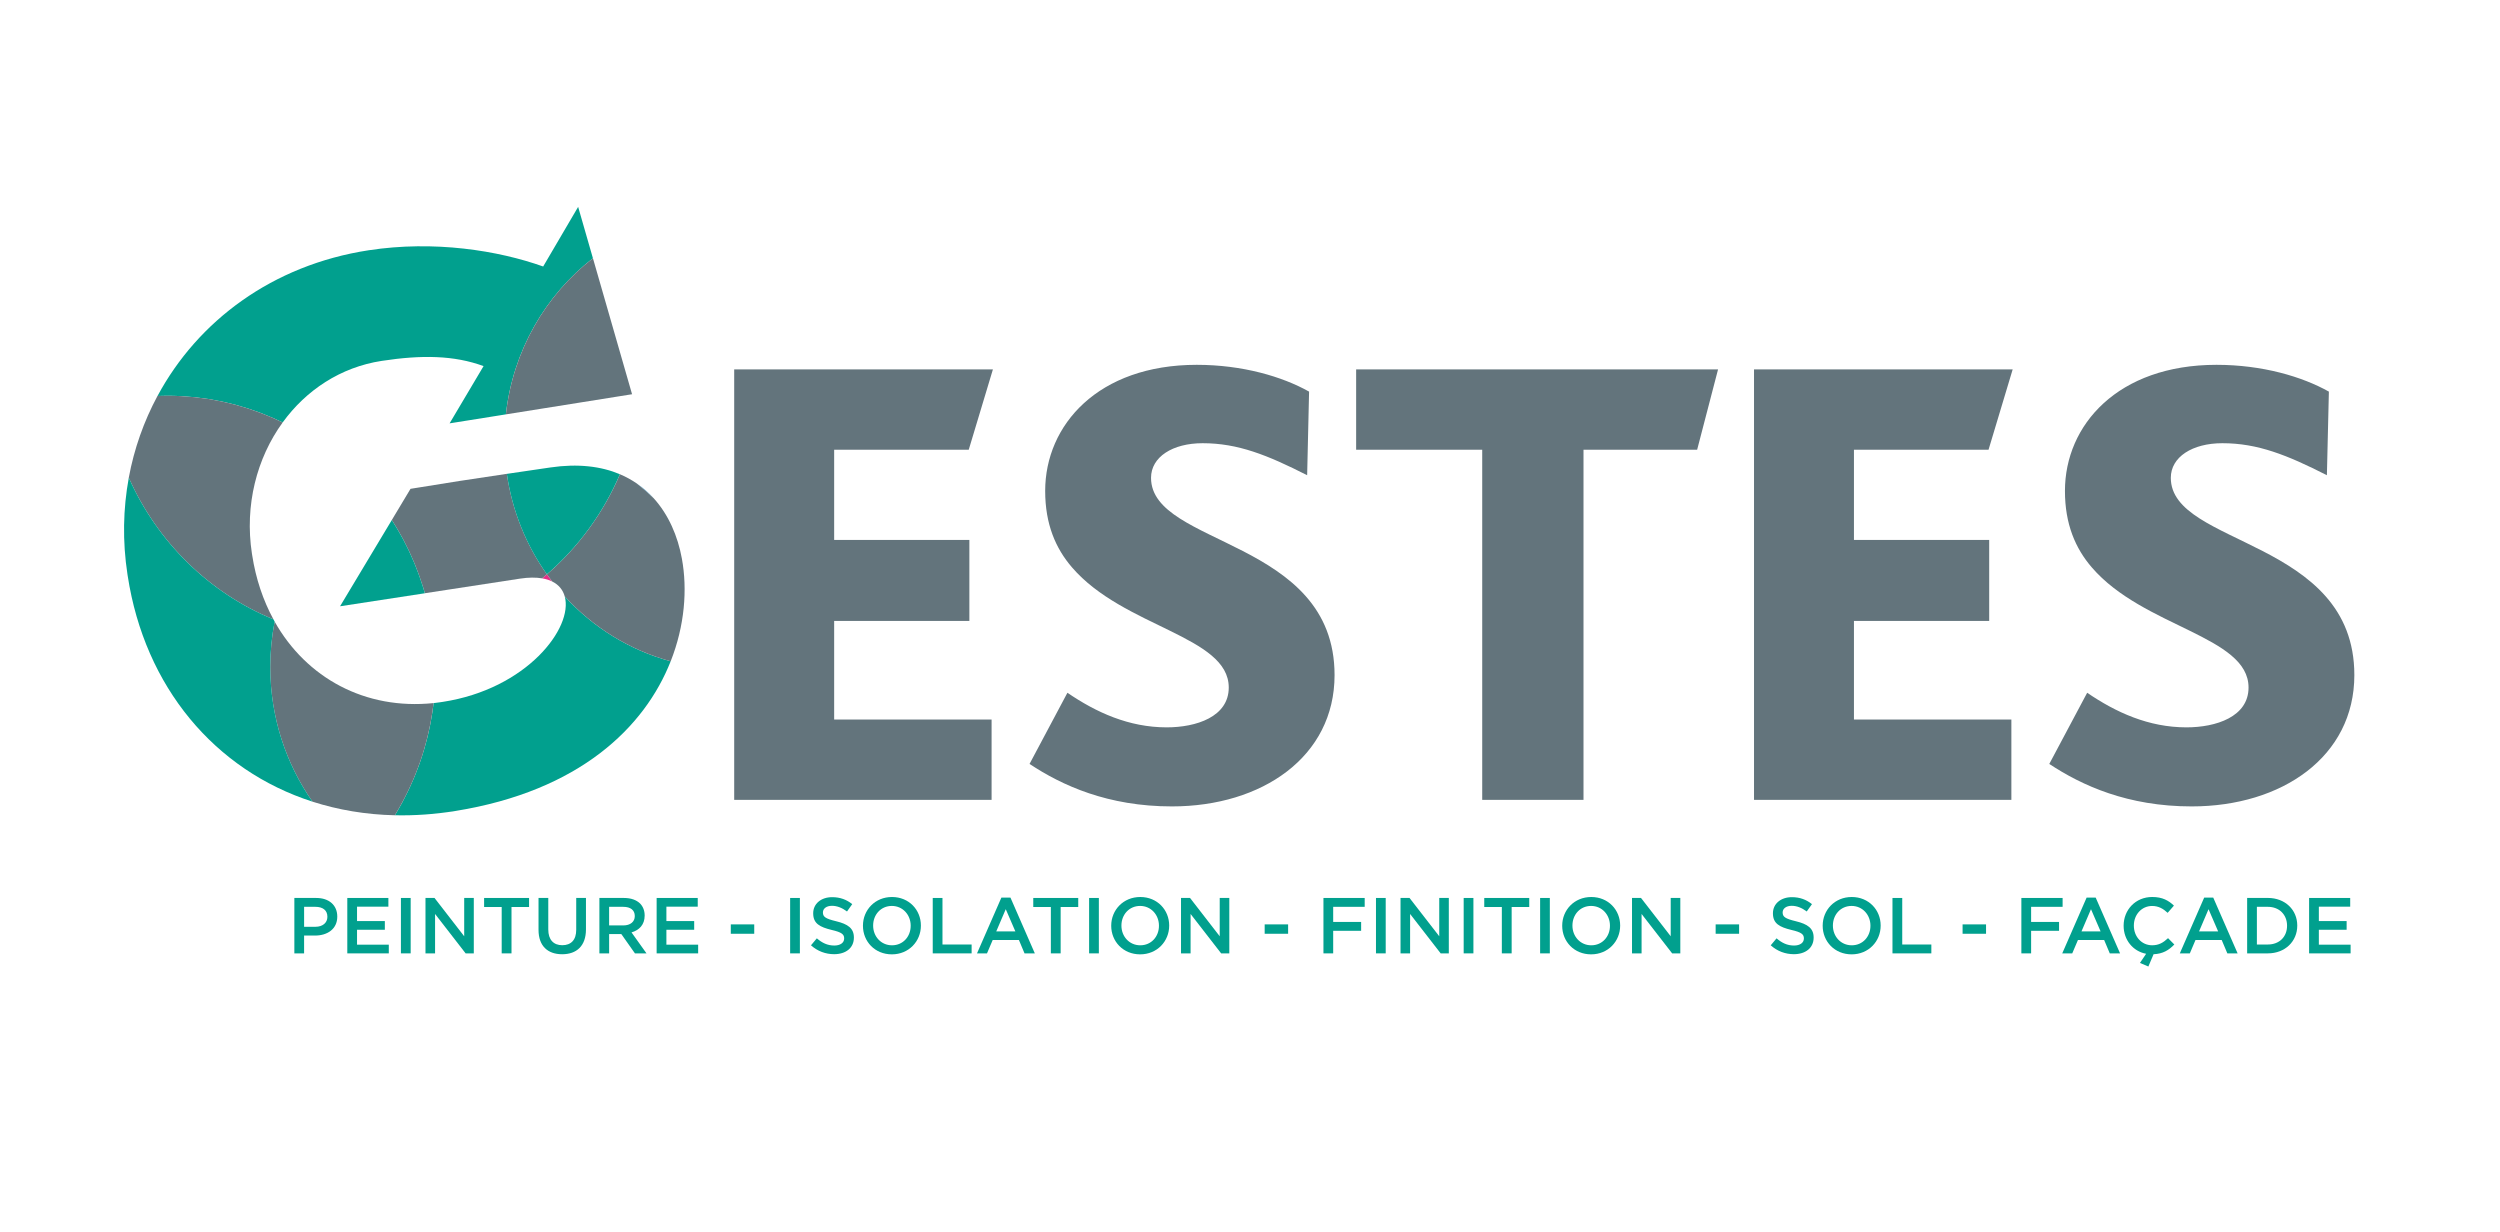 <?xml version="1.0" encoding="utf-8"?>
<!-- Generator: Adobe Illustrator 16.0.0, SVG Export Plug-In . SVG Version: 6.00 Build 0)  -->
<!DOCTYPE svg PUBLIC "-//W3C//DTD SVG 1.1//EN" "http://www.w3.org/Graphics/SVG/1.1/DTD/svg11.dtd">
<svg version="1.1" id="Layer_8" xmlns="http://www.w3.org/2000/svg" xmlns:xlink="http://www.w3.org/1999/xlink" x="0px" y="0px"
	 width="351px" height="173px" viewBox="0 0 351 173" enable-background="new 0 0 351 173" xml:space="preserve">
<g>
	<g>
		<polygon id="SVGID_1_" fill="#63747C" points="103.081,51.865 103.081,112.304 139.219,112.304 139.219,101.022 117.116,101.022 
			117.116,87.178 136.1,87.178 136.1,75.804 117.116,75.804 117.116,63.146 136.009,63.146 139.404,51.865 		"/>
	</g>
	<g>
		<path id="SVGID_2_" fill="#63747C" d="M146.743,68.925c0,4.676,1.471,8.067,3.762,10.73c7.244,8.439,22.012,9.63,22.012,16.872
			c0,4.125-4.585,5.594-8.712,5.594c-5.322,0-9.906-2.107-13.94-4.857l-5.318,9.994c4.584,3.031,11.003,5.962,19.993,5.962
			c12.655,0,22.833-6.969,22.833-18.437c0-19.164-25.767-18.067-25.767-27.694c0-2.934,3.023-4.863,7.245-4.863
			c4.953,0,9.076,1.653,14.674,4.494l0.271-11.738c-3.757-2.11-9.354-3.762-15.771-3.762
			C154.174,51.222,146.743,59.663,146.743,68.925"/>
	</g>
	<g>
		<polygon id="SVGID_3_" fill="#63747C" points="190.402,51.865 190.402,63.146 208.103,63.146 208.103,112.304 222.324,112.304 
			222.324,63.146 238.278,63.146 241.215,51.865 		"/>
	</g>
	<g>
		<polygon id="SVGID_4_" fill="#63747C" points="246.264,51.865 246.264,112.304 282.397,112.304 282.397,101.022 260.295,101.022 
			260.295,87.178 279.283,87.178 279.283,75.804 260.295,75.804 260.295,63.146 279.189,63.146 282.579,51.865 		"/>
	</g>
	<g>
		<path id="SVGID_5_" fill="#63747C" d="M289.919,68.925c0,4.676,1.472,8.067,3.763,10.73c7.244,8.439,22.014,9.63,22.014,16.872
			c0,4.125-4.589,5.594-8.716,5.594c-5.322,0-9.904-2.107-13.942-4.857l-5.318,9.994c4.588,3.031,11.007,5.962,19.994,5.962
			c12.657,0,22.837-6.969,22.837-18.437c0-19.164-25.769-18.067-25.769-27.694c0-2.934,3.023-4.863,7.243-4.863
			c4.952,0,9.081,1.653,14.672,4.494l0.278-11.738c-3.761-2.11-9.355-3.762-15.774-3.762
			C297.351,51.222,289.919,59.663,289.919,68.925"/>
	</g>
	<g>
		<defs>
			<polygon id="SVGID_6_" points="103.081,51.865 103.081,112.304 139.219,112.304 139.219,101.022 117.116,101.022 117.116,87.178 
				136.1,87.178 136.1,75.804 117.116,75.804 117.116,63.146 136.009,63.146 139.404,51.865 			"/>
		</defs>
		<clipPath id="SVGID_7_">
			<use xlink:href="#SVGID_6_"  overflow="visible"/>
		</clipPath>
	</g>
	<g>
		<defs>
			<polygon id="SVGID_8_" points="103.081,51.865 103.081,112.304 139.219,112.304 139.219,101.022 117.116,101.022 117.116,87.178 
				136.1,87.178 136.1,75.804 117.116,75.804 117.116,63.146 136.009,63.146 139.404,51.865 			"/>
		</defs>
		<defs>
			<path id="SVGID_9_" d="M146.743,68.925c0,4.676,1.471,8.067,3.762,10.73c7.244,8.439,22.012,9.63,22.012,16.872
				c0,4.125-4.585,5.594-8.712,5.594c-5.322,0-9.906-2.107-13.94-4.857l-5.318,9.994c4.584,3.031,11.003,5.962,19.993,5.962
				c12.655,0,22.833-6.969,22.833-18.437c0-19.164-25.767-18.067-25.767-27.694c0-2.934,3.023-4.863,7.245-4.863
				c4.953,0,9.076,1.653,14.674,4.494l0.271-11.738c-3.757-2.11-9.354-3.762-15.771-3.762
				C154.174,51.222,146.743,59.663,146.743,68.925"/>
		</defs>
		<clipPath id="SVGID_10_">
			<use xlink:href="#SVGID_8_"  overflow="visible"/>
		</clipPath>
		<clipPath id="SVGID_11_" clip-path="url(#SVGID_10_)">
			<use xlink:href="#SVGID_9_"  overflow="visible"/>
		</clipPath>
	</g>
	<g>
		<defs>
			<polygon id="SVGID_12_" points="103.081,51.865 103.081,112.304 139.219,112.304 139.219,101.022 117.116,101.022 
				117.116,87.178 136.1,87.178 136.1,75.804 117.116,75.804 117.116,63.146 136.009,63.146 139.404,51.865 			"/>
		</defs>
		<defs>
			<path id="SVGID_13_" d="M146.743,68.925c0,4.676,1.471,8.067,3.762,10.73c7.244,8.439,22.012,9.63,22.012,16.872
				c0,4.125-4.585,5.594-8.712,5.594c-5.322,0-9.906-2.107-13.94-4.857l-5.318,9.994c4.584,3.031,11.003,5.962,19.993,5.962
				c12.655,0,22.833-6.969,22.833-18.437c0-19.164-25.767-18.067-25.767-27.694c0-2.934,3.023-4.863,7.245-4.863
				c4.953,0,9.076,1.653,14.674,4.494l0.271-11.738c-3.757-2.11-9.354-3.762-15.771-3.762
				C154.174,51.222,146.743,59.663,146.743,68.925"/>
		</defs>
		<defs>
			<polygon id="SVGID_14_" points="190.402,51.865 190.402,63.146 208.103,63.146 208.103,112.304 222.324,112.304 222.324,63.146 
				238.278,63.146 241.215,51.865 			"/>
		</defs>
		<clipPath id="SVGID_15_">
			<use xlink:href="#SVGID_12_"  overflow="visible"/>
		</clipPath>
		<clipPath id="SVGID_16_" clip-path="url(#SVGID_15_)">
			<use xlink:href="#SVGID_13_"  overflow="visible"/>
		</clipPath>
		<clipPath id="SVGID_17_" clip-path="url(#SVGID_16_)">
			<use xlink:href="#SVGID_14_"  overflow="visible"/>
		</clipPath>
	</g>
	<g>
		<defs>
			<polygon id="SVGID_18_" points="103.081,51.865 103.081,112.304 139.219,112.304 139.219,101.022 117.116,101.022 
				117.116,87.178 136.1,87.178 136.1,75.804 117.116,75.804 117.116,63.146 136.009,63.146 139.404,51.865 			"/>
		</defs>
		<defs>
			<path id="SVGID_19_" d="M146.743,68.925c0,4.676,1.471,8.067,3.762,10.73c7.244,8.439,22.012,9.63,22.012,16.872
				c0,4.125-4.585,5.594-8.712,5.594c-5.322,0-9.906-2.107-13.94-4.857l-5.318,9.994c4.584,3.031,11.003,5.962,19.993,5.962
				c12.655,0,22.833-6.969,22.833-18.437c0-19.164-25.767-18.067-25.767-27.694c0-2.934,3.023-4.863,7.245-4.863
				c4.953,0,9.076,1.653,14.674,4.494l0.271-11.738c-3.757-2.11-9.354-3.762-15.771-3.762
				C154.174,51.222,146.743,59.663,146.743,68.925"/>
		</defs>
		<defs>
			<polygon id="SVGID_20_" points="190.402,51.865 190.402,63.146 208.103,63.146 208.103,112.304 222.324,112.304 222.324,63.146 
				238.278,63.146 241.215,51.865 			"/>
		</defs>
		<defs>
			<polygon id="SVGID_21_" points="246.264,51.865 246.264,112.304 282.397,112.304 282.397,101.022 260.295,101.022 
				260.295,87.178 279.283,87.178 279.283,75.804 260.295,75.804 260.295,63.146 279.189,63.146 282.579,51.865 			"/>
		</defs>
		<clipPath id="SVGID_22_">
			<use xlink:href="#SVGID_18_"  overflow="visible"/>
		</clipPath>
		<clipPath id="SVGID_23_" clip-path="url(#SVGID_22_)">
			<use xlink:href="#SVGID_19_"  overflow="visible"/>
		</clipPath>
		<clipPath id="SVGID_24_" clip-path="url(#SVGID_23_)">
			<use xlink:href="#SVGID_20_"  overflow="visible"/>
		</clipPath>
		<clipPath id="SVGID_25_" clip-path="url(#SVGID_24_)">
			<use xlink:href="#SVGID_21_"  overflow="visible"/>
		</clipPath>
	</g>
</g>
<g>
	<path fill="#01A08E" d="M41.33,126.074h3.069c1.822,0,2.954,1.035,2.954,2.603v0.021c0,1.745-1.399,2.654-3.113,2.654h-1.545v2.502
		h-1.368v-7.78H41.33z M44.288,130.121c1.032,0,1.677-0.579,1.677-1.39v-0.024c0-0.913-0.655-1.389-1.677-1.389h-1.591v2.802
		L44.288,130.121L44.288,130.121z"/>
	<polygon fill="#01A08E" points="48.761,126.074 54.529,126.074 54.529,127.296 50.127,127.296 50.127,129.318 54.031,129.318 
		54.031,130.539 50.127,130.539 50.127,132.632 54.587,132.632 54.587,133.854 48.761,133.854 	"/>
	<rect x="56.289" y="126.074" fill="#01A08E" width="1.369" height="7.779"/>
	<polygon fill="#01A08E" points="59.738,126.074 61.007,126.074 65.173,131.453 65.173,126.074 66.521,126.074 66.521,133.854 
		65.374,133.854 61.084,128.32 61.084,133.854 59.738,133.854 	"/>
	<polygon fill="#01A08E" points="70.437,127.344 67.969,127.344 67.969,126.074 74.282,126.074 74.282,127.344 71.815,127.344 
		71.815,133.854 70.437,133.854 	"/>
	<path fill="#01A08E" d="M75.609,130.555v-4.482h1.369v4.426c0,1.445,0.743,2.209,1.966,2.209c1.212,0,1.957-0.723,1.957-2.152
		v-4.482h1.368v4.41c0,2.326-1.313,3.492-3.346,3.492C76.899,133.975,75.609,132.812,75.609,130.555"/>
	<path fill="#01A08E" d="M84.152,126.074h3.467c0.979,0,1.745,0.29,2.248,0.779c0.409,0.42,0.643,0.997,0.643,1.679v0.023
		c0,1.277-0.765,2.042-1.845,2.354l2.101,2.945h-1.622l-1.912-2.711h-1.711v2.711h-1.367v-7.78H84.152z M87.52,129.929
		c0.979,0,1.603-0.513,1.603-1.3v-0.023c0-0.831-0.603-1.287-1.615-1.287h-1.988v2.61H87.52z"/>
	<polygon fill="#01A08E" points="92.192,126.074 97.962,126.074 97.962,127.296 93.562,127.296 93.562,129.318 97.464,129.318 
		97.464,130.539 93.562,130.539 93.562,132.632 98.02,132.632 98.02,133.854 92.192,133.854 	"/>
	<rect x="102.604" y="129.784" fill="#01A08E" width="3.291" height="1.317"/>
	<rect x="110.936" y="126.074" fill="#01A08E" width="1.368" height="7.779"/>
	<path fill="#01A08E" d="M113.861,132.72l0.823-0.978c0.744,0.645,1.499,1.011,2.457,1.011c0.845,0,1.378-0.4,1.378-0.979v-0.023
		c0-0.556-0.312-0.856-1.755-1.188c-1.656-0.402-2.592-0.892-2.592-2.321v-0.023c0-1.334,1.112-2.257,2.658-2.257
		c1.134,0,2.035,0.347,2.823,0.98l-0.734,1.029c-0.701-0.521-1.401-0.796-2.113-0.796c-0.799,0-1.267,0.408-1.267,0.922v0.023
		c0,0.601,0.357,0.861,1.858,1.223c1.646,0.399,2.489,0.988,2.489,2.279v0.018c0,1.46-1.143,2.328-2.779,2.328
		C115.917,133.966,114.794,133.556,113.861,132.72"/>
	<path fill="#01A08E" d="M121.158,129.985v-0.023c0-2.191,1.69-4.023,4.079-4.023c2.389,0,4.057,1.813,4.057,4.004v0.02
		c0,2.19-1.689,4.028-4.08,4.028S121.158,132.175,121.158,129.985 M127.86,129.985v-0.023c0-1.51-1.101-2.769-2.646-2.769
		c-1.546,0-2.625,1.232-2.625,2.749v0.02c0,1.51,1.102,2.758,2.647,2.758C126.781,132.72,127.86,131.496,127.86,129.985"/>
	<polygon fill="#01A08E" points="130.956,126.074 132.323,126.074 132.323,132.609 136.415,132.609 136.415,133.854 
		130.956,133.854 	"/>
	<path fill="#01A08E" d="M140.597,126.019h1.269l3.424,7.835h-1.446l-0.788-1.878h-3.681l-0.8,1.878h-1.402L140.597,126.019z
		 M142.554,130.764l-1.346-3.114l-1.332,3.114H142.554z"/>
	<polygon fill="#01A08E" points="147.54,127.344 145.071,127.344 145.071,126.074 151.384,126.074 151.384,127.344 148.915,127.344 
		148.915,133.854 147.54,133.854 	"/>
	<rect x="152.911" y="126.074" fill="#01A08E" width="1.368" height="7.779"/>
	<path fill="#01A08E" d="M156.015,129.985v-0.023c0-2.191,1.69-4.023,4.08-4.023c2.39,0,4.059,1.813,4.059,4.004v0.02
		c0,2.19-1.69,4.028-4.08,4.028C157.684,133.99,156.015,132.175,156.015,129.985 M162.717,129.985v-0.023
		c0-1.51-1.1-2.769-2.645-2.769c-1.544,0-2.623,1.232-2.623,2.749v0.02c0,1.51,1.1,2.758,2.644,2.758
		C161.641,132.72,162.717,131.496,162.717,129.985"/>
	<polygon fill="#01A08E" points="165.814,126.074 167.082,126.074 171.248,131.453 171.248,126.074 172.595,126.074 
		172.595,133.854 171.45,133.854 167.158,128.32 167.158,133.854 165.814,133.854 	"/>
	<rect x="177.56" y="129.784" fill="#01A08E" width="3.291" height="1.317"/>
	<polygon fill="#01A08E" points="185.812,126.074 191.602,126.074 191.602,127.318 187.179,127.318 187.179,129.44 191.103,129.44 
		191.103,130.685 187.179,130.685 187.179,133.854 185.812,133.854 	"/>
	<rect x="193.187" y="126.074" fill="#01A08E" width="1.366" height="7.779"/>
	<polygon fill="#01A08E" points="196.634,126.074 197.9,126.074 202.07,131.453 202.07,126.074 203.414,126.074 203.414,133.854 
		202.27,133.854 197.978,128.32 197.978,133.854 196.634,133.854 	"/>
	<rect x="205.5" y="126.074" fill="#01A08E" width="1.367" height="7.779"/>
	<polygon fill="#01A08E" points="210.858,127.344 208.39,127.344 208.39,126.074 214.707,126.074 214.707,127.344 212.236,127.344 
		212.236,133.854 210.858,133.854 	"/>
	<rect x="216.233" y="126.074" fill="#01A08E" width="1.363" height="7.779"/>
	<path fill="#01A08E" d="M219.334,129.985v-0.023c0-2.191,1.689-4.023,4.08-4.023c2.389,0,4.057,1.813,4.057,4.004v0.02
		c0,2.19-1.688,4.028-4.082,4.028C220.999,133.99,219.334,132.175,219.334,129.985 M226.038,129.985v-0.023
		c0-1.51-1.101-2.769-2.649-2.769c-1.545,0-2.619,1.232-2.619,2.749v0.02c0,1.51,1.101,2.758,2.645,2.758
		S226.038,131.496,226.038,129.985"/>
	<polygon fill="#01A08E" points="229.134,126.074 230.399,126.074 234.567,131.453 234.567,126.074 235.916,126.074 
		235.916,133.854 234.77,133.854 230.478,128.32 230.478,133.854 229.134,133.854 	"/>
	<rect x="240.877" y="129.784" fill="#01A08E" width="3.292" height="1.317"/>
	<path fill="#01A08E" d="M248.61,132.72l0.821-0.978c0.743,0.645,1.5,1.011,2.454,1.011c0.847,0,1.38-0.4,1.38-0.979v-0.023
		c0-0.556-0.309-0.856-1.756-1.188c-1.657-0.402-2.589-0.892-2.589-2.321v-0.023c0-1.334,1.112-2.257,2.657-2.257
		c1.132,0,2.034,0.347,2.823,0.98l-0.735,1.029c-0.698-0.521-1.399-0.796-2.111-0.796c-0.797,0-1.27,0.408-1.27,0.922v0.023
		c0,0.601,0.358,0.861,1.861,1.223c1.643,0.399,2.49,0.988,2.49,2.279v0.018c0,1.46-1.146,2.328-2.779,2.328
		C250.663,133.966,249.543,133.556,248.61,132.72"/>
	<path fill="#01A08E" d="M255.905,129.985v-0.023c0-2.191,1.69-4.023,4.082-4.023c2.389,0,4.058,1.813,4.058,4.004v0.02
		c0,2.19-1.687,4.028-4.079,4.028S255.905,132.175,255.905,129.985 M262.61,129.985v-0.023c0-1.51-1.1-2.769-2.646-2.769
		c-1.546,0-2.624,1.232-2.624,2.749v0.02c0,1.51,1.099,2.758,2.646,2.758C261.53,132.72,262.61,131.496,262.61,129.985"/>
	<polygon fill="#01A08E" points="265.703,126.074 267.074,126.074 267.074,132.609 271.161,132.609 271.161,133.854 
		265.703,133.854 	"/>
	<rect x="275.547" y="129.784" fill="#01A08E" width="3.294" height="1.317"/>
	<polygon fill="#01A08E" points="283.8,126.074 289.59,126.074 289.59,127.318 285.169,127.318 285.169,129.44 289.091,129.44 
		289.091,130.685 285.169,130.685 285.169,133.854 283.8,133.854 	"/>
	<path fill="#01A08E" d="M292.963,126.019h1.269l3.425,7.835h-1.445l-0.79-1.878h-3.679l-0.8,1.878h-1.404L292.963,126.019z
		 M294.921,130.764l-1.346-3.114l-1.333,3.114H294.921z"/>
	<path fill="#01A08E" d="M300.45,135.197l0.867-1.287c-1.855-0.345-3.16-1.958-3.16-3.925v-0.018c0-2.216,1.659-4.029,4.016-4.029
		c1.434,0,2.301,0.499,3.046,1.212l-0.88,1.012c-0.622-0.578-1.288-0.964-2.18-0.964c-1.476,0-2.565,1.222-2.565,2.74v0.029
		c0,1.518,1.079,2.75,2.565,2.75c0.956,0,1.568-0.378,2.235-0.998l0.881,0.89c-0.769,0.797-1.604,1.31-2.913,1.365l-0.732,1.727
		L300.45,135.197z"/>
	<path fill="#01A08E" d="M309.469,126.019h1.268l3.424,7.835h-1.441l-0.794-1.878h-3.678l-0.796,1.878h-1.406L309.469,126.019z
		 M311.425,130.764l-1.346-3.114l-1.33,3.114H311.425z"/>
	<path fill="#01A08E" d="M315.499,126.07h2.9c2.447,0,4.136,1.683,4.136,3.867v0.03c0,2.185-1.688,3.886-4.136,3.886h-2.9V126.07z
		 M316.867,127.318v5.291h1.533c1.637,0,2.703-1.099,2.703-2.624v-0.018c0-1.526-1.067-2.649-2.703-2.649H316.867L316.867,127.318z"
		/>
</g>
<g>
	<path fill="#01A08E" d="M25.414,55.616c0.22,0.011,0.438,0.034,0.656,0.051c0.434,0.03,0.862,0.055,1.29,0.102
		c0.265,0.028,0.522,0.069,0.789,0.105c0.373,0.044,0.753,0.091,1.127,0.147c0.277,0.047,0.553,0.104,0.829,0.154
		c0.353,0.065,0.707,0.124,1.054,0.199c0.285,0.058,0.567,0.13,0.848,0.2c0.334,0.079,0.673,0.154,1.002,0.243
		c0.287,0.078,0.569,0.165,0.855,0.249c0.32,0.093,0.642,0.188,0.959,0.287c0.283,0.093,0.565,0.196,0.85,0.296
		c0.31,0.107,0.622,0.211,0.926,0.329c0.28,0.107,0.557,0.222,0.837,0.338c0.3,0.124,0.599,0.245,0.896,0.373
		c0.278,0.119,0.551,0.253,0.824,0.382c0.175,0.083,0.354,0.159,0.53,0.24c3.284-4.526,8.125-7.754,13.903-8.643
		c5.627-0.861,10.178-0.785,14.303,0.732l-4.77,8.039l7.901-1.261c0.99-8.935,5.565-16.752,12.223-21.922l-2.075-7.212l-4.91,8.371
		c-6.333-2.252-15.283-3.69-24.495-2.28c-13.538,2.079-23.993,9.94-29.652,20.457c0.442-0.017,0.884-0.026,1.328-0.026
		C24.104,55.565,24.763,55.582,25.414,55.616"/>
	<path fill="#D4D400" d="M34.824,57.353c-0.319-0.099-0.642-0.193-0.962-0.287C34.182,57.159,34.505,57.253,34.824,57.353"/>
	<path fill="#D4D400" d="M27.358,55.77c-0.424-0.044-0.856-0.074-1.286-0.102C26.502,55.694,26.935,55.726,27.358,55.77"/>
	<path fill="#D4D400" d="M25.414,55.616c-0.651-0.035-1.311-0.051-1.971-0.051C24.104,55.565,24.763,55.582,25.414,55.616"/>
	<path fill="#D4D400" d="M29.275,56.021c-0.376-0.056-0.752-0.103-1.13-0.147C28.523,55.919,28.899,55.966,29.275,56.021"/>
	<path fill="#D4D400" d="M31.158,56.374c-0.348-0.075-0.701-0.133-1.052-0.199C30.458,56.241,30.811,56.299,31.158,56.374"/>
	<path fill="#D4D400" d="M33.008,56.817c-0.329-0.088-0.665-0.164-1.002-0.243C32.344,56.653,32.679,56.73,33.008,56.817"/>
	<path fill="#D4D400" d="M36.599,57.978c-0.306-0.116-0.617-0.222-0.926-0.329C35.983,57.756,36.294,57.861,36.599,57.978"/>
	<path fill="#D4D400" d="M38.332,58.688c-0.297-0.128-0.595-0.251-0.896-0.373C37.737,58.437,38.037,58.56,38.332,58.688"/>
	<path fill="#D4D400" d="M39.158,59.07c0.175,0.083,0.349,0.163,0.524,0.247c0-0.002,0.002-0.002,0.005-0.007
		C39.511,59.227,39.333,59.153,39.158,59.07"/>
	<path fill="#114A30" d="M33.863,57.066c-0.285-0.084-0.566-0.169-0.854-0.249C33.297,56.895,33.578,56.982,33.863,57.066"/>
	<path fill="#114A30" d="M39.158,59.07c-0.274-0.13-0.546-0.261-0.824-0.382C38.611,58.809,38.883,58.94,39.158,59.07"/>
	<path fill="#114A30" d="M35.674,57.646c-0.285-0.098-0.567-0.201-0.85-0.296C35.107,57.446,35.39,57.548,35.674,57.646"/>
	<path fill="#114A30" d="M37.437,58.315c-0.278-0.116-0.556-0.23-0.837-0.338C36.881,58.085,37.158,58.199,37.437,58.315"/>
	<path fill="#114A30" d="M26.072,55.668c-0.221-0.017-0.438-0.038-0.658-0.051C25.635,55.63,25.852,55.65,26.072,55.668"/>
	<path fill="#114A30" d="M22.117,55.591c-0.002,0.001-0.002,0.006-0.004,0.009c0.442-0.019,0.886-0.038,1.331-0.038
		C23,55.562,22.555,55.572,22.117,55.591"/>
	<path fill="#114A30" d="M30.105,56.175c-0.276-0.049-0.55-0.107-0.831-0.152C29.555,56.068,29.829,56.126,30.105,56.175"/>
	<path fill="#114A30" d="M28.147,55.873c-0.263-0.035-0.523-0.075-0.788-0.104C27.623,55.797,27.884,55.837,28.147,55.873"/>
	<path fill="#114A30" d="M32.007,56.574c-0.281-0.067-0.563-0.142-0.848-0.2C31.445,56.432,31.726,56.506,32.007,56.574"/>
	<path fill="#63747C" d="M38.395,86.963c-1.449-2.664-2.479-5.691-2.989-9.019l-0.036-0.22c-1.041-6.796,0.68-13.399,4.311-18.404
		c-0.174-0.088-0.348-0.168-0.522-0.25c-0.276-0.13-0.546-0.263-0.827-0.382c-0.297-0.129-0.595-0.25-0.896-0.373
		c-0.28-0.117-0.556-0.23-0.837-0.338c-0.306-0.117-0.616-0.222-0.926-0.329c-0.283-0.1-0.566-0.203-0.85-0.296
		c-0.318-0.1-0.639-0.193-0.961-0.287c-0.285-0.084-0.564-0.169-0.853-0.249c-0.332-0.088-0.669-0.164-1.002-0.243
		c-0.281-0.07-0.563-0.14-0.848-0.201c-0.349-0.074-0.701-0.132-1.056-0.198c-0.276-0.051-0.552-0.108-0.828-0.154
		c-0.376-0.056-0.754-0.103-1.132-0.147c-0.263-0.036-0.522-0.077-0.788-0.105c-0.424-0.046-0.856-0.072-1.287-0.102
		c-0.218-0.017-0.437-0.04-0.656-0.051c-0.653-0.035-1.31-0.052-1.974-0.052c-0.443,0-0.885,0.019-1.33,0.033
		c-1.915,3.562-3.282,7.427-4.029,11.477C22.078,76.09,29.373,83.253,38.395,86.963"/>
	<path fill="#41A5D9" d="M89.409,67.88c0.822,0.652,1.615,1.342,2.368,2.07C91.079,69.179,90.288,68.485,89.409,67.88"/>
	<path fill="#63747C" d="M71.025,58.178l17.717-2.828l-5.494-19.096C76.591,41.423,72.014,49.244,71.025,58.178"/>
	<path fill="#E42E87" d="M77.533,81.643c-0.252-0.331-0.506-0.664-0.749-1.009c-0.223,0.194-0.447,0.382-0.675,0.569
		C76.652,81.292,77.126,81.442,77.533,81.643"/>
	<path fill="#01A08E" d="M79.288,83.734c1.236,4.413-5.339,13.004-17.123,14.809c-0.434,0.07-0.865,0.121-1.293,0.168
		c-0.042,0.362-0.082,0.723-0.133,1.082c-0.037,0.256-0.086,0.518-0.129,0.773c-0.059,0.359-0.115,0.718-0.188,1.072
		c-0.05,0.266-0.109,0.527-0.167,0.795c-0.074,0.344-0.149,0.683-0.231,1.025c-0.064,0.263-0.139,0.525-0.208,0.787
		c-0.09,0.336-0.178,0.668-0.277,0.997c-0.077,0.266-0.162,0.522-0.243,0.784c-0.104,0.319-0.21,0.647-0.32,0.968
		c-0.092,0.256-0.183,0.514-0.278,0.765c-0.12,0.318-0.239,0.634-0.367,0.945c-0.101,0.255-0.205,0.503-0.311,0.751
		c-0.134,0.307-0.269,0.621-0.411,0.924c-0.112,0.246-0.227,0.494-0.343,0.73c-0.146,0.304-0.296,0.602-0.452,0.9
		c-0.122,0.242-0.246,0.476-0.372,0.716c-0.16,0.292-0.327,0.581-0.494,0.874c-0.133,0.229-0.267,0.463-0.401,0.685
		c-0.038,0.062-0.069,0.118-0.102,0.178c2.752,0.062,5.598-0.134,8.513-0.605c17.408-2.814,26.544-11.746,30.204-21.012
		C88.38,91.275,83.253,88.068,79.288,83.734"/>
	<path fill="#E42E87" d="M60.421,101.638c-0.05,0.266-0.109,0.527-0.169,0.794C60.312,102.165,60.371,101.903,60.421,101.638"/>
	<path fill="#E42E87" d="M58.331,108.705c-0.104,0.255-0.208,0.503-0.313,0.751C58.124,109.208,58.227,108.96,58.331,108.705"/>
	<path fill="#E42E87" d="M60.021,103.457c-0.064,0.264-0.137,0.526-0.207,0.787C59.884,103.982,59.958,103.721,60.021,103.457"/>
	<path fill="#E42E87" d="M58.974,106.994c-0.089,0.257-0.184,0.513-0.28,0.764C58.79,107.507,58.885,107.251,58.974,106.994"/>
	<path fill="#E42E87" d="M57.608,110.38c-0.112,0.246-0.226,0.494-0.343,0.73C57.384,110.874,57.497,110.624,57.608,110.38"/>
	<path fill="#E42E87" d="M60.736,99.788c-0.035,0.261-0.085,0.522-0.128,0.778C60.652,100.311,60.702,100.048,60.736,99.788"/>
	<path fill="#E42E87" d="M55.947,113.601c-0.134,0.229-0.267,0.461-0.401,0.684C55.68,114.062,55.813,113.829,55.947,113.601"/>
	<path fill="#E42E87" d="M59.537,105.248c-0.076,0.253-0.161,0.515-0.24,0.772C59.376,105.763,59.46,105.501,59.537,105.248"/>
	<path fill="#E42E87" d="M56.813,112.015c-0.121,0.233-0.246,0.471-0.371,0.71C56.567,112.485,56.692,112.248,56.813,112.015"/>
	<path fill="#2D397C" d="M60.252,102.432c-0.072,0.34-0.147,0.688-0.231,1.025C60.105,103.119,60.18,102.771,60.252,102.432"/>
	<path fill="#2D397C" d="M60.606,100.564c-0.056,0.359-0.116,0.719-0.185,1.073C60.49,101.284,60.55,100.924,60.606,100.564"/>
	<path fill="#2D397C" d="M59.814,104.244c-0.09,0.337-0.183,0.669-0.277,1.004C59.633,104.912,59.726,104.58,59.814,104.244"/>
	<path fill="#2D397C" d="M55.435,114.462h0.008c0.033-0.061,0.068-0.115,0.102-0.178C55.51,114.347,55.472,114.401,55.435,114.462"
		/>
	<path fill="#2D397C" d="M56.441,112.725c-0.16,0.292-0.327,0.582-0.494,0.876C56.114,113.307,56.281,113.017,56.441,112.725"/>
	<path fill="#2D397C" d="M57.265,111.11c-0.146,0.304-0.295,0.602-0.452,0.9C56.97,111.712,57.12,111.414,57.265,111.11"/>
	<path fill="#2D397C" d="M59.295,106.025c-0.105,0.32-0.21,0.648-0.323,0.969C59.083,106.674,59.19,106.346,59.295,106.025"/>
	<path fill="#2D397C" d="M60.736,99.788c0.052-0.354,0.093-0.715,0.134-1.077C60.827,99.073,60.789,99.434,60.736,99.788"/>
	<path fill="#2D397C" d="M58.695,107.758c-0.119,0.317-0.239,0.636-0.365,0.946C58.457,108.394,58.577,108.075,58.695,107.758"/>
	<path fill="#2D397C" d="M58.018,109.456c-0.13,0.307-0.267,0.621-0.411,0.924C57.751,110.075,57.888,109.763,58.018,109.456"/>
	<path fill="#63747C" d="M55.947,113.601c0.167-0.294,0.334-0.584,0.494-0.882c0.126-0.233,0.251-0.467,0.372-0.704
		c0.156-0.303,0.306-0.601,0.452-0.904c0.119-0.236,0.23-0.484,0.343-0.73c0.14-0.303,0.277-0.611,0.411-0.924
		c0.105-0.248,0.209-0.498,0.311-0.751c0.127-0.312,0.246-0.627,0.364-0.945c0.096-0.253,0.188-0.509,0.28-0.765
		c0.109-0.32,0.216-0.648,0.322-0.968c0.081-0.262,0.164-0.519,0.24-0.779c0.097-0.335,0.188-0.668,0.277-1.002
		c0.07-0.262,0.143-0.524,0.207-0.787c0.084-0.339,0.158-0.686,0.231-1.025c0.058-0.268,0.117-0.529,0.167-0.795
		c0.072-0.354,0.132-0.713,0.188-1.072c0.044-0.26,0.092-0.518,0.129-0.778c0.052-0.354,0.09-0.715,0.133-1.077
		c-9.591,0.992-17.854-3.523-22.313-11.445c-0.398,2.061-0.613,4.187-0.613,6.363c0,7.059,2.198,13.586,5.926,18.923
		c3.61,1.157,7.483,1.819,11.564,1.911c0.037-0.06,0.073-0.116,0.11-0.178C55.68,114.062,55.813,113.829,55.947,113.601"/>
	<path fill="#63747C" d="M55.01,73.011c0.166,0.26,0.33,0.522,0.49,0.788c0.107,0.172,0.213,0.348,0.317,0.527
		c0.206,0.348,0.403,0.705,0.599,1.064c0.077,0.14,0.155,0.276,0.228,0.415c0.263,0.494,0.511,0.991,0.75,1.492
		c0.066,0.14,0.127,0.284,0.193,0.423c0.171,0.378,0.341,0.756,0.5,1.138c0.083,0.191,0.161,0.385,0.24,0.578
		c0.139,0.347,0.275,0.694,0.403,1.049c0.073,0.196,0.146,0.39,0.211,0.588c0.141,0.398,0.274,0.799,0.401,1.199
		c0.045,0.144,0.095,0.291,0.139,0.439c0.06,0.193,0.112,0.387,0.164,0.58c5.315-0.816,10.92-1.678,13.352-2.049
		c1.22-0.186,2.248-0.186,3.113-0.042c0.227-0.187,0.451-0.375,0.674-0.569c-2.896-4.08-4.869-8.89-5.622-14.104
		c-5.52,0.815-7.845,1.177-13.526,2.104L55.01,73.011z"/>
	<path fill="#BB312B" d="M59.342,82.274c0.045,0.144,0.095,0.291,0.138,0.438C59.437,82.565,59.387,82.418,59.342,82.274"/>
	<path fill="#BB312B" d="M55.498,73.799c0.108,0.175,0.214,0.35,0.318,0.527C55.712,74.149,55.606,73.974,55.498,73.799"/>
	<path fill="#BB312B" d="M58.728,80.486c0.073,0.196,0.146,0.39,0.211,0.588C58.874,80.875,58.801,80.683,58.728,80.486"/>
	<path fill="#BB312B" d="M57.392,77.297c0.068,0.142,0.126,0.281,0.194,0.427C57.52,77.58,57.46,77.44,57.392,77.297"/>
	<path fill="#BB312B" d="M56.416,75.39c0.077,0.144,0.155,0.277,0.23,0.416C56.571,75.667,56.493,75.533,56.416,75.39"/>
	<path fill="#BB312B" d="M58.085,78.859c0.083,0.195,0.158,0.386,0.24,0.581C58.243,79.243,58.171,79.053,58.085,78.859"/>
	<path fill="#24322B" d="M57.585,77.722c0.171,0.375,0.34,0.755,0.5,1.137C57.926,78.477,57.757,78.097,57.585,77.722"/>
	<path fill="#24322B" d="M56.644,75.806c0.263,0.494,0.511,0.991,0.749,1.492C57.154,76.797,56.906,76.3,56.644,75.806"/>
	<path fill="#24322B" d="M55.816,74.326c0.206,0.351,0.403,0.705,0.599,1.064C56.219,75.031,56.022,74.678,55.816,74.326"/>
	<path fill="#24322B" d="M55.498,73.799c-0.159-0.268-0.322-0.528-0.489-0.788l-0.002,0.003
		C55.173,73.275,55.339,73.533,55.498,73.799"/>
	<path fill="#24322B" d="M58.942,81.075c0.139,0.398,0.271,0.799,0.399,1.2C59.213,81.873,59.081,81.472,58.942,81.075"/>
	<path fill="#24322B" d="M59.646,83.293c-0.054-0.193-0.108-0.387-0.165-0.578c0.059,0.191,0.108,0.385,0.163,0.578H59.646z"/>
	<path fill="#24322B" d="M58.324,79.44c0.138,0.345,0.276,0.694,0.404,1.046C58.6,80.134,58.464,79.784,58.324,79.44"/>
	<path fill="#01A08E" d="M47.743,85.121c9.635-1.481,7.323-1.125,11.9-1.825c-0.056-0.194-0.102-0.388-0.162-0.581
		c-0.043-0.152-0.093-0.293-0.139-0.443c-0.126-0.399-0.26-0.8-0.401-1.201c-0.067-0.196-0.139-0.391-0.211-0.585
		c-0.129-0.351-0.266-0.701-0.403-1.046c-0.079-0.197-0.158-0.387-0.239-0.581c-0.16-0.382-0.329-0.762-0.5-1.134
		c-0.065-0.146-0.126-0.285-0.193-0.426c-0.238-0.502-0.487-0.998-0.75-1.492c-0.072-0.14-0.15-0.273-0.229-0.417
		c-0.195-0.359-0.393-0.711-0.599-1.063c-0.104-0.177-0.209-0.353-0.317-0.527c-0.16-0.266-0.327-0.524-0.492-0.785L47.743,85.121z"
		/>
	<path fill="#63747C" d="M76.785,80.636c0.241,0.34,0.496,0.675,0.749,1.009c0.928,0.459,1.503,1.186,1.754,2.089
		c3.967,4.335,9.094,7.542,14.875,9.112c1.977-5.007,2.361-10.106,1.576-14.4c-0.583-3.203-1.878-6.186-3.963-8.493
		c-0.75-0.728-1.544-1.418-2.364-2.068c-0.731-0.503-1.519-0.941-2.375-1.3C84.705,72.04,81.177,76.843,76.785,80.636"/>
	<path fill="#01A08E" d="M87.034,66.581c-2.628-1.109-5.865-1.522-9.757-0.95c-2.461,0.36-4.432,0.649-6.115,0.899
		c0.752,5.215,2.726,10.025,5.621,14.104C81.176,76.843,84.707,72.04,87.034,66.581"/>
	<path fill="#01A08E" d="M38.56,87.266c-0.057-0.103-0.11-0.205-0.164-0.307c-9.022-3.703-16.317-10.869-20.313-19.886
		c-0.804,4.358-0.897,8.927-0.188,13.56l0.034,0.218c2.396,15.618,12.236,27.292,25.945,31.703
		c-3.731-5.338-5.926-11.865-5.926-18.923C37.947,91.452,38.161,89.326,38.56,87.266"/>
</g>
<polygon fill="#01A08E" points="324.198,126.074 329.968,126.074 329.968,127.296 325.566,127.296 325.566,129.318 329.466,129.318 
	329.466,130.539 325.566,130.539 325.566,132.632 330.025,132.632 330.025,133.854 324.198,133.854 "/>
</svg>
